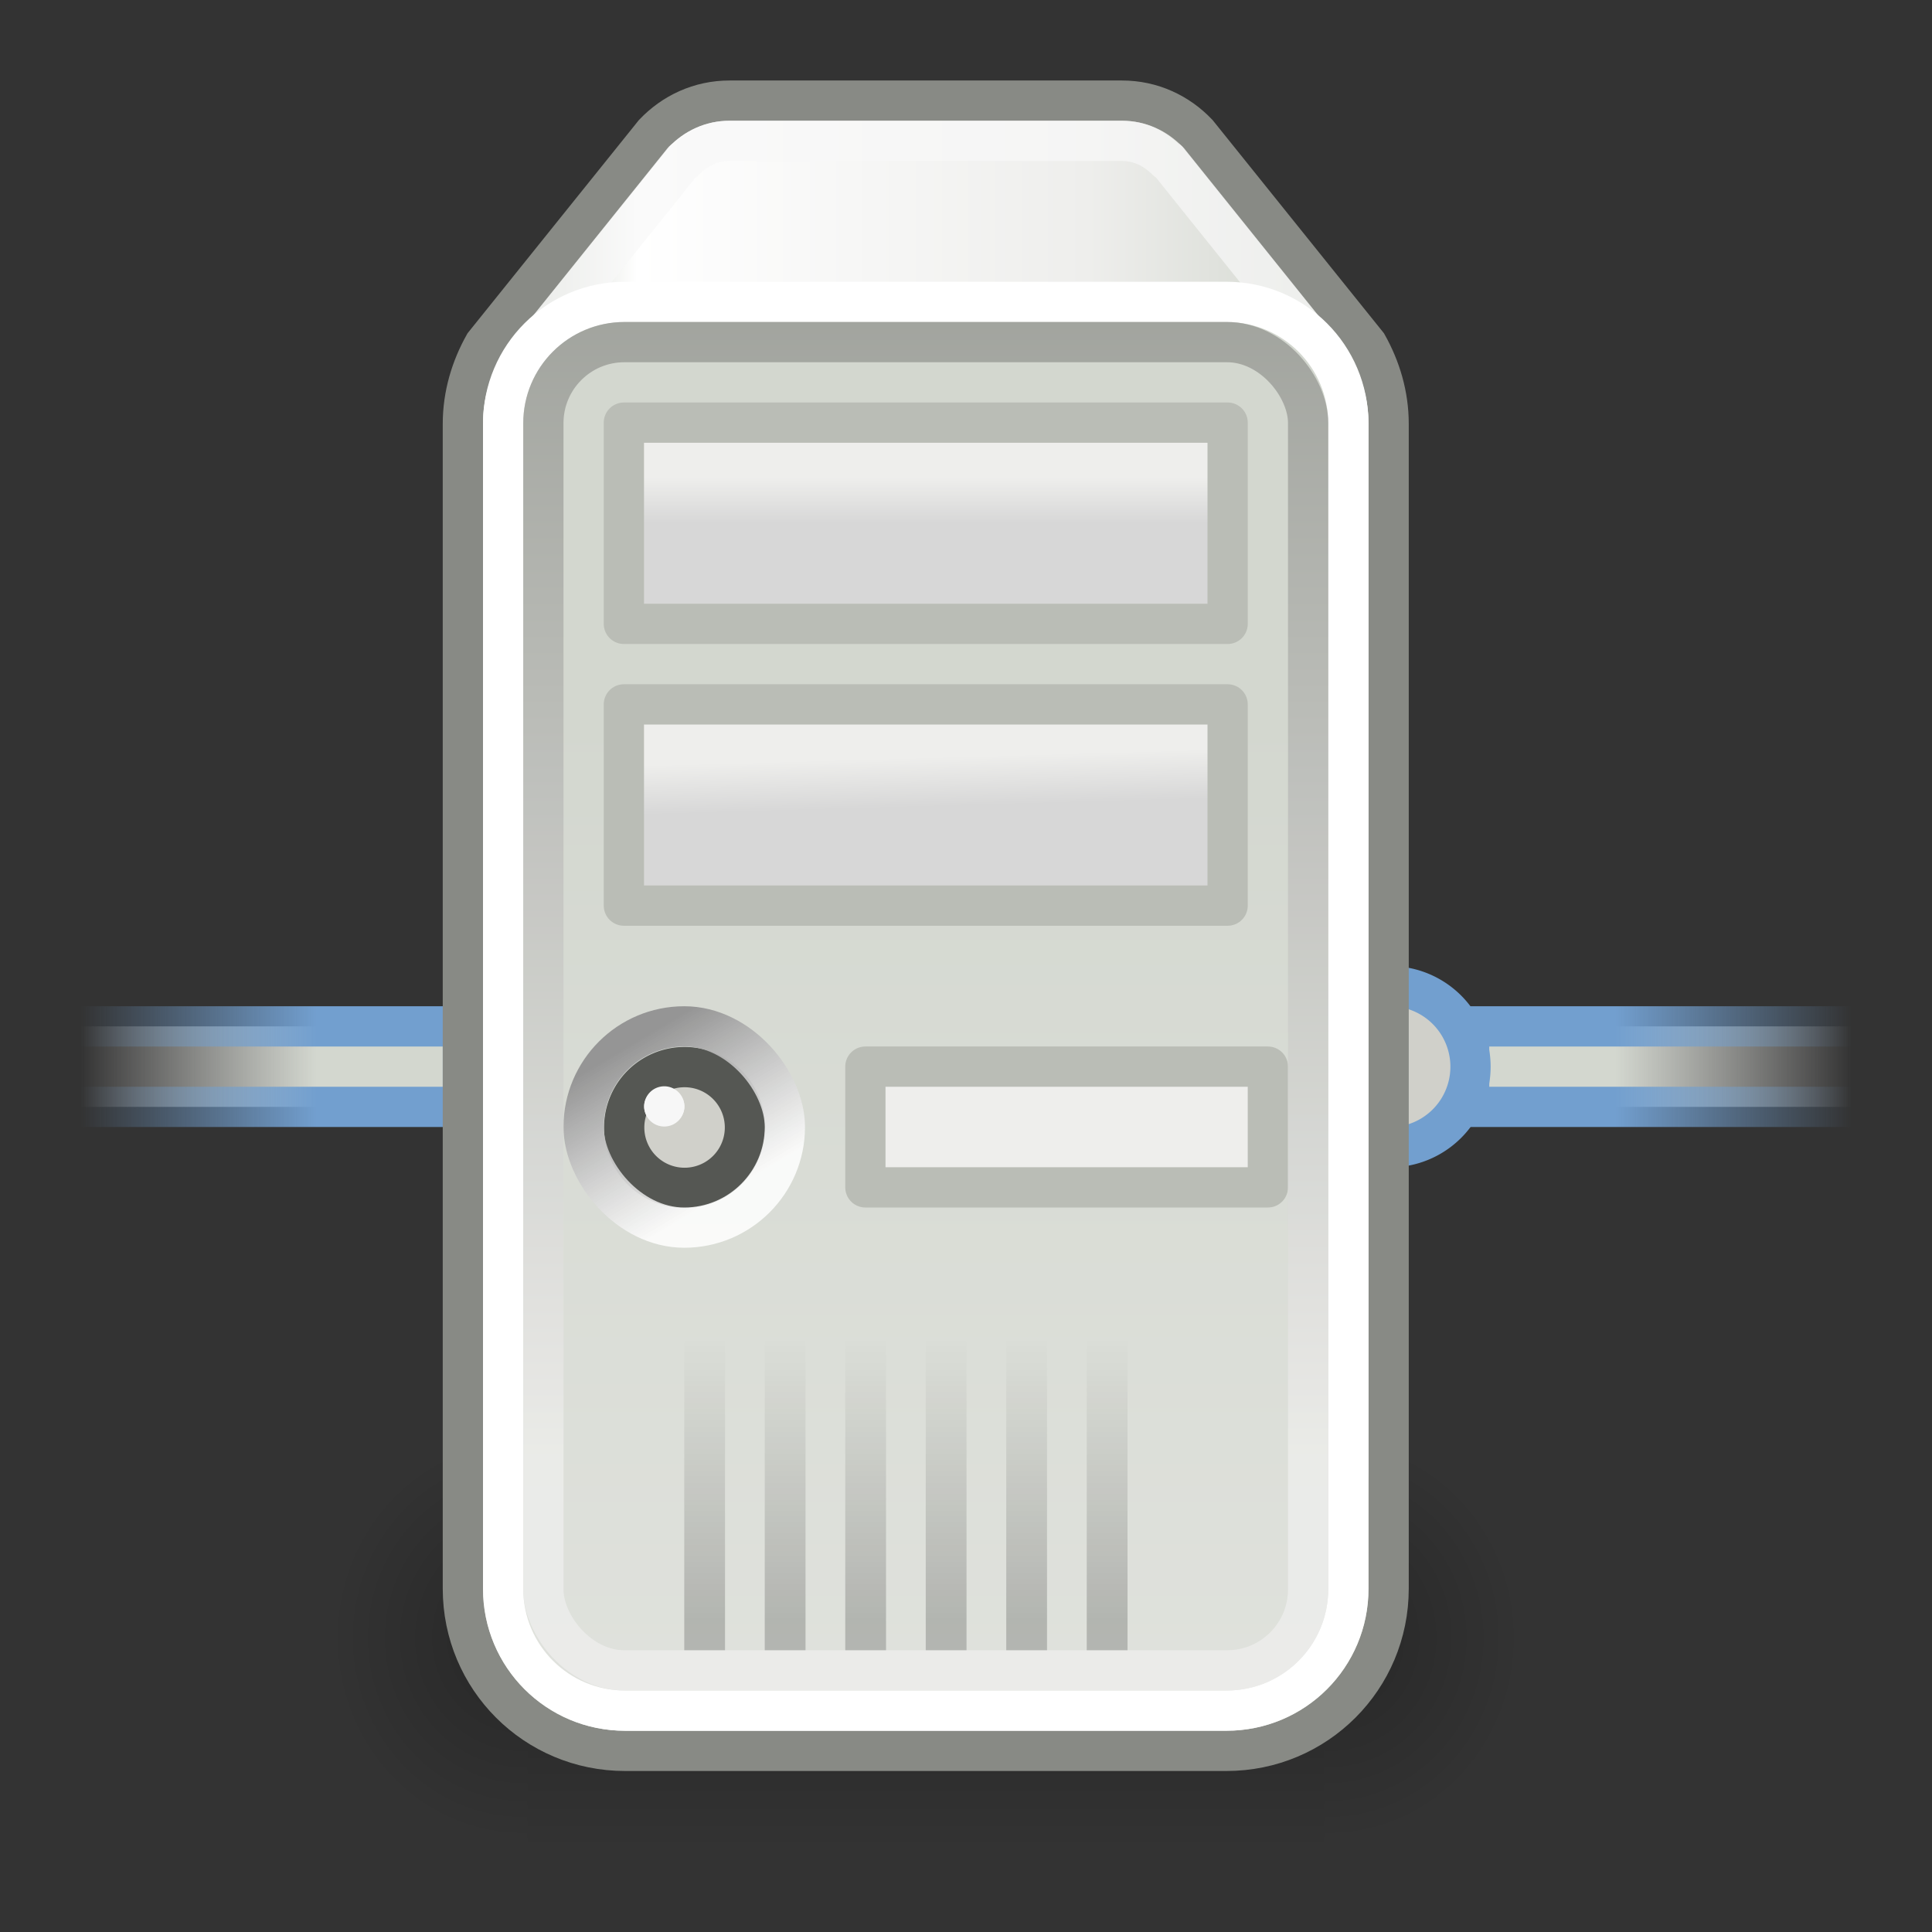 <?xml version="1.0" encoding="UTF-8" standalone="no"?>
<!-- Created with Inkscape (http://www.inkscape.org/) -->
<svg
   xmlns:dc="http://purl.org/dc/elements/1.1/"
   xmlns:cc="http://web.resource.org/cc/"
   xmlns:rdf="http://www.w3.org/1999/02/22-rdf-syntax-ns#"
   xmlns:svg="http://www.w3.org/2000/svg"
   xmlns="http://www.w3.org/2000/svg"
   xmlns:xlink="http://www.w3.org/1999/xlink"
   xmlns:sodipodi="http://sodipodi.sourceforge.net/DTD/sodipodi-0.dtd"
   xmlns:inkscape="http://www.inkscape.org/namespaces/inkscape"
   width="48px"
   height="48px"
   id="svg4289"
   sodipodi:version="0.32"
   inkscape:version="0.45"
   sodipodi:docbase="/home/dobey/Projects/gnome-icon-theme/scalable/places"
   sodipodi:docname="network-server.svg"
   inkscape:output_extension="org.inkscape.output.svg.inkscape">
  <rect width="100%" height="100%" fill="#333333" stroke="none"/>
  <defs
     id="defs4291">
    <linearGradient
       id="linearGradient4391"
       inkscape:collect="always">
      <stop
         id="stop4393"
         offset="0"
         style="stop-color:#729fcf;stop-opacity:1" />
      <stop
         id="stop4395"
         offset="1"
         style="stop-color:#729fcf;stop-opacity:0" />
    </linearGradient>
    <linearGradient
       inkscape:collect="always"
       id="linearGradient4241">
      <stop
         style="stop-color:black;stop-opacity:1;"
         offset="0"
         id="stop4243" />
      <stop
         style="stop-color:black;stop-opacity:0;"
         offset="1"
         id="stop4245" />
    </linearGradient>
    <linearGradient
       id="linearGradient4233">
      <stop
         id="stop4235"
         offset="0"
         style="stop-color:#d7d7d7;stop-opacity:1;" />
      <stop
         id="stop4237"
         offset="1"
         style="stop-color:#eeeeec;stop-opacity:1" />
    </linearGradient>
    <linearGradient
       id="linearGradient4227">
      <stop
         id="stop4229"
         offset="0"
         style="stop-color:#d7d7d7;stop-opacity:1;" />
      <stop
         id="stop4231"
         offset="1"
         style="stop-color:#eeeeec;stop-opacity:1" />
    </linearGradient>
    <linearGradient
       inkscape:collect="always"
       id="linearGradient4175">
      <stop
         style="stop-color:#d3d7cf;stop-opacity:1"
         offset="0"
         id="stop4177" />
      <stop
         style="stop-color:#eeeeec;stop-opacity:1"
         offset="1"
         id="stop4179" />
    </linearGradient>
    <linearGradient
       id="linearGradient2833">
      <stop
         id="stop2835"
         offset="0"
         style="stop-color:#959595;stop-opacity:1;" />
      <stop
         id="stop2837"
         offset="1"
         style="stop-color:white;stop-opacity:0.856;" />
    </linearGradient>
    <radialGradient
       inkscape:collect="always"
       xlink:href="#linearGradient5060"
       id="radialGradient6719"
       gradientUnits="userSpaceOnUse"
       gradientTransform="matrix(-2.774,0,0,1.97,112.762,-872.885)"
       cx="605.714"
       cy="486.648"
       fx="605.714"
       fy="486.648"
       r="117.143" />
    <linearGradient
       inkscape:collect="always"
       id="linearGradient5060">
      <stop
         style="stop-color:black;stop-opacity:1;"
         offset="0"
         id="stop5062" />
      <stop
         style="stop-color:black;stop-opacity:0;"
         offset="1"
         id="stop5064" />
    </linearGradient>
    <radialGradient
       inkscape:collect="always"
       xlink:href="#linearGradient5060"
       id="radialGradient6717"
       gradientUnits="userSpaceOnUse"
       gradientTransform="matrix(2.774,0,0,1.97,-1891.633,-872.885)"
       cx="605.714"
       cy="486.648"
       fx="605.714"
       fy="486.648"
       r="117.143" />
    <linearGradient
       id="linearGradient5048">
      <stop
         style="stop-color:black;stop-opacity:0;"
         offset="0"
         id="stop5050" />
      <stop
         id="stop5056"
         offset="0.5"
         style="stop-color:black;stop-opacity:1;" />
      <stop
         style="stop-color:black;stop-opacity:0;"
         offset="1"
         id="stop5052" />
    </linearGradient>
    <linearGradient
       inkscape:collect="always"
       xlink:href="#linearGradient5048"
       id="linearGradient6715"
       gradientUnits="userSpaceOnUse"
       gradientTransform="matrix(2.774,0,0,1.97,-1892.179,-872.885)"
       x1="302.857"
       y1="366.648"
       x2="302.857"
       y2="609.505" />
    <linearGradient
       inkscape:collect="always"
       id="linearGradient6837">
      <stop
         style="stop-color:#729fcf;stop-opacity:1"
         offset="0"
         id="stop6839" />
      <stop
         style="stop-color:#729fcf;stop-opacity:0"
         offset="1"
         id="stop6841" />
    </linearGradient>
    <linearGradient
       inkscape:collect="always"
       xlink:href="#linearGradient2809"
       id="linearGradient6835"
       gradientUnits="userSpaceOnUse"
       x1="7.503"
       y1="27.5"
       x2="1.055"
       y2="27.5"
       gradientTransform="matrix(0.909,0,0,1,1.045,-1)" />
    <linearGradient
       inkscape:collect="always"
       xlink:href="#linearGradient6837"
       id="linearGradient6843"
       x1="6.503"
       y1="24.5"
       x2="0.055"
       y2="24.5"
       gradientUnits="userSpaceOnUse"
       gradientTransform="matrix(0.909,0,0,1,1.955,2)" />
    <linearGradient
       inkscape:collect="always"
       xlink:href="#linearGradient2809"
       id="linearGradient6847"
       gradientUnits="userSpaceOnUse"
       gradientTransform="matrix(-0.909,0,0,1,46.955,-1)"
       x1="7.503"
       y1="27.5"
       x2="1.055"
       y2="27.5" />
    <linearGradient
       inkscape:collect="always"
       xlink:href="#linearGradient4391"
       id="linearGradient6849"
       gradientUnits="userSpaceOnUse"
       gradientTransform="matrix(-0.909,0,0,1,46.045,2)"
       x1="6.503"
       y1="24.5"
       x2="0.055"
       y2="24.5" />
    <linearGradient
       id="linearGradient3859">
      <stop
         style="stop-color:#d3d7cf;stop-opacity:1"
         offset="0"
         id="stop3861" />
      <stop
         style="stop-color:#eeeeec;stop-opacity:1;"
         offset="0.31"
         id="stop3037" />
      <stop
         id="stop3039"
         offset="0.886"
         style="stop-color:white;stop-opacity:1;" />
      <stop
         style="stop-color:#d3d7cf;stop-opacity:1"
         offset="1"
         id="stop3863" />
    </linearGradient>
    <linearGradient
       id="linearGradient3942">
      <stop
         style="stop-color:#888a85;stop-opacity:1"
         offset="0"
         id="stop3944" />
      <stop
         style="stop-color:#eeeeec;stop-opacity:1"
         offset="1"
         id="stop3946" />
    </linearGradient>
    <linearGradient
       id="linearGradient2809">
      <stop
         id="stop2811"
         offset="0"
         style="stop-color:#d3d7cf;stop-opacity:1;" />
      <stop
         id="stop2813"
         offset="1"
         style="stop-color:#eeeeec;stop-opacity:0;" />
    </linearGradient>
    <linearGradient
       inkscape:collect="always"
       xlink:href="#linearGradient3942"
       id="linearGradient2319"
       gradientUnits="userSpaceOnUse"
       x1="53.562"
       y1="4.492"
       x2="53.562"
       y2="37.256"
       gradientTransform="translate(-40,-1)" />
    <linearGradient
       inkscape:collect="always"
       xlink:href="#linearGradient2833"
       id="linearGradient2325"
       gradientUnits="userSpaceOnUse"
       gradientTransform="matrix(1,0,0,1,6,-7)"
       x1="10.25"
       y1="32.594"
       x2="12.5"
       y2="36.375" />
    <linearGradient
       inkscape:collect="always"
       xlink:href="#linearGradient4227"
       id="linearGradient2329"
       gradientUnits="userSpaceOnUse"
       gradientTransform="matrix(0.882,0,0,1,2.706,1)"
       x1="24.96"
       y1="19"
       x2="24.929"
       y2="17.763" />
    <linearGradient
       inkscape:collect="always"
       xlink:href="#linearGradient4233"
       id="linearGradient2332"
       gradientUnits="userSpaceOnUse"
       gradientTransform="matrix(0.882,0,0,1,2.706,1)"
       x1="24.929"
       y1="12.001"
       x2="24.929"
       y2="10.868" />
    <linearGradient
       inkscape:collect="always"
       xlink:href="#linearGradient4175"
       id="linearGradient2335"
       gradientUnits="userSpaceOnUse"
       x1="60.427"
       y1="18.52"
       x2="60.427"
       y2="72.083"
       gradientTransform="translate(-40,-1)" />
    <linearGradient
       inkscape:collect="always"
       xlink:href="#linearGradient3859"
       id="linearGradient2339"
       gradientUnits="userSpaceOnUse"
       x1="73.054"
       y1="6.546"
       x2="53.619"
       y2="6.546"
       gradientTransform="translate(-40,-1)" />
    <linearGradient
       inkscape:collect="always"
       xlink:href="#linearGradient4241"
       id="linearGradient2341"
       gradientUnits="userSpaceOnUse"
       x1="57.497"
       y1="38.277"
       x2="57.497"
       y2="31.25" />
    <linearGradient
       inkscape:collect="always"
       xlink:href="#linearGradient4241"
       id="linearGradient2343"
       gradientUnits="userSpaceOnUse"
       gradientTransform="translate(2,0)"
       x1="57.497"
       y1="38.277"
       x2="57.497"
       y2="31.25" />
    <linearGradient
       inkscape:collect="always"
       xlink:href="#linearGradient4241"
       id="linearGradient2345"
       gradientUnits="userSpaceOnUse"
       gradientTransform="translate(4,0)"
       x1="57.497"
       y1="38.277"
       x2="57.497"
       y2="31.25" />
    <linearGradient
       inkscape:collect="always"
       xlink:href="#linearGradient4241"
       id="linearGradient2347"
       gradientUnits="userSpaceOnUse"
       gradientTransform="translate(6,0)"
       x1="57.497"
       y1="38.277"
       x2="57.497"
       y2="31.25" />
    <linearGradient
       inkscape:collect="always"
       xlink:href="#linearGradient4241"
       id="linearGradient2349"
       gradientUnits="userSpaceOnUse"
       gradientTransform="translate(8,0)"
       x1="57.497"
       y1="38.277"
       x2="57.497"
       y2="31.25" />
    <linearGradient
       inkscape:collect="always"
       xlink:href="#linearGradient4241"
       id="linearGradient2351"
       gradientUnits="userSpaceOnUse"
       gradientTransform="translate(10,0)"
       x1="57.497"
       y1="38.277"
       x2="57.497"
       y2="31.25" />
  </defs>
  <sodipodi:namedview
     id="base"
     pagecolor="white"
     bordercolor="#666"
     borderopacity="1"
     inkscape:pageopacity="0"
     inkscape:pageshadow="2"
     inkscape:zoom="1"
     inkscape:cx="24.904886"
     inkscape:cy="6.4536358"
     inkscape:current-layer="layer1"
     showgrid="false"
     inkscape:grid-bbox="true"
     inkscape:document-units="px"
     inkscape:window-width="1085"
     inkscape:window-height="808"
     inkscape:window-x="289"
     inkscape:window-y="91"
     inkscape:showpageshadow="false"
     showborder="false"
     gridspacingx="0.5px"
     gridspacingy="0.5px"
     gridempspacing="2"
     showguides="true" />
  <g
     id="layer1"
     inkscape:label="Layer 1"
     inkscape:groupmode="layer">
    <g
       id="g3952"
       transform="matrix(1.477517e-2,0,0,2.195012e-2,36.142,38.808)"
       style="opacity:0.6;display:inline">
      <rect
         y="-150.697"
         x="-1559.252"
         height="478.357"
         width="1339.633"
         id="rect3954"
         style="opacity:0.402;color:black;fill:url(#linearGradient6715);fill-opacity:1;fill-rule:nonzero;stroke:none;stroke-width:1;stroke-linecap:round;stroke-linejoin:miter;marker:none;marker-start:none;marker-mid:none;marker-end:none;stroke-miterlimit:4;stroke-dasharray:none;stroke-dashoffset:0;stroke-opacity:1;visibility:visible;display:inline;overflow:visible" />
      <path
         sodipodi:nodetypes="cccc"
         id="path3956"
         d="M -219.619,-150.68 C -219.619,-150.68 -219.619,327.65 -219.619,327.65 C -76.745,328.551 125.781,220.481 125.781,88.454 C 125.781,-43.572 -33.655,-150.68 -219.619,-150.68 z "
         style="opacity:0.402;color:black;fill:url(#radialGradient6717);fill-opacity:1;fill-rule:nonzero;stroke:none;stroke-width:1;stroke-linecap:round;stroke-linejoin:miter;marker:none;marker-start:none;marker-mid:none;marker-end:none;stroke-miterlimit:4;stroke-dasharray:none;stroke-dashoffset:0;stroke-opacity:1;visibility:visible;display:inline;overflow:visible" />
      <path
         style="opacity:0.402;color:black;fill:url(#radialGradient6719);fill-opacity:1;fill-rule:nonzero;stroke:none;stroke-width:1;stroke-linecap:round;stroke-linejoin:miter;marker:none;marker-start:none;marker-mid:none;marker-end:none;stroke-miterlimit:4;stroke-dasharray:none;stroke-dashoffset:0;stroke-opacity:1;visibility:visible;display:inline;overflow:visible"
         d="M -1559.252,-150.68 C -1559.252,-150.68 -1559.252,327.65 -1559.252,327.65 C -1702.127,328.551 -1904.652,220.481 -1904.652,88.454 C -1904.652,-43.572 -1745.216,-150.68 -1559.252,-150.68 z "
         id="path3958"
         sodipodi:nodetypes="cccc" />
    </g>
    <path
       style="fill:url(#linearGradient6847);fill-opacity:1;stroke:url(#linearGradient6849);stroke-width:1;stroke-linecap:round;stroke-linejoin:miter;stroke-miterlimit:4;stroke-dasharray:none;stroke-opacity:1"
       d="M 46.5,25.5 L 36.5,25.5 L 36.5,27.5 L 46.5,27.5"
       id="path6845"
       sodipodi:nodetypes="cccc" />
    <path
       sodipodi:type="arc"
       style="opacity:1;fill:#d0d0ca;fill-opacity:1;stroke:#729fcf;stroke-width:1.312;stroke-linecap:round;stroke-linejoin:miter;stroke-miterlimit:4;stroke-dasharray:none;stroke-opacity:1"
       id="path6851"
       sodipodi:cx="35.625"
       sodipodi:cy="27.5625"
       sodipodi:rx="2.625"
       sodipodi:ry="2.625"
       d="M 38.25 27.562 A 2.625 2.625 0 1 1  33,27.562 A 2.625 2.625 0 1 1  38.25 27.562 z"
       transform="matrix(0.762,0,0,0.762,7.388,5.5)" />
    <path
       style="fill:url(#linearGradient6835);fill-opacity:1;stroke:url(#linearGradient6843);stroke-width:1;stroke-linecap:round;stroke-linejoin:miter;stroke-miterlimit:4;stroke-opacity:1"
       d="M 1.5,25.5 L 11.5,25.5 L 11.5,27.5 L 1.5,27.5"
       id="rect6804"
       sodipodi:nodetypes="cccc" />
    <path
       style="color:black;fill:url(#linearGradient2339);fill-opacity:1;fill-rule:nonzero;stroke:#888a85;stroke-width:1;stroke-linecap:round;stroke-linejoin:miter;marker:none;marker-start:none;marker-mid:none;marker-end:none;stroke-miterlimit:4;stroke-dasharray:none;stroke-dashoffset:1.4;stroke-opacity:1;visibility:visible;display:inline;overflow:visible"
       d="M 18.125,2.5 C 17.381,2.5 16.726,2.813 16.25,3.312 L 12.031,8.562 C 11.704,9.146 11.5,9.812 11.5,10.531 L 11.5,39.469 C 11.5,41.702 13.298,43.5 15.531,43.5 L 30.469,43.5 C 32.702,43.5 34.5,41.702 34.5,39.469 L 34.5,10.531 C 34.5,9.812 34.296,9.146 33.969,8.562 L 29.75,3.312 C 29.274,2.813 28.619,2.5 27.875,2.5 L 18.125,2.5 z "
       id="path2371"
       sodipodi:nodetypes="ccccccccccccc" />
    <path
       sodipodi:type="inkscape:offset"
       inkscape:radius="-1"
       inkscape:original="M 58.125 3.5 C 57.380943 3.5 56.72635 3.8133048 56.25 4.3125 L 52.03125 9.5625 C 51.703624 10.146009 51.5 10.811876 51.5 11.53125 L 51.5 37.46875 C 51.5 39.702062 53.297934 41.499999 55.53125 41.5 L 70.46875 41.5 C 72.70207 41.499999 74.5 39.702062 74.5 37.46875 L 74.5 11.53125 C 74.5 10.811876 74.29638 10.146009 73.96875 9.5625 L 69.75 4.3125 C 69.27365 3.8133048 68.61906 3.5 67.875 3.5 L 58.125 3.5 z "
       style="opacity:0.7;color:black;fill:none;fill-opacity:1;fill-rule:nonzero;stroke:#f9f9f9;stroke-width:1;stroke-linecap:round;stroke-linejoin:round;marker:none;marker-start:none;marker-mid:none;marker-end:none;stroke-miterlimit:4;stroke-dasharray:none;stroke-dashoffset:1.4;stroke-opacity:1;visibility:visible;display:inline;overflow:visible"
       id="path4329"
       d="M 58.125,4.5 C 57.672,4.5 57.301,4.694 57,5 L 56.969,5 L 52.906,10.062 C 52.651,10.517 52.5,11.001 52.5,11.531 L 52.5,37.469 C 52.5,39.165 53.835,40.5 55.531,40.5 L 70.469,40.5 C 72.165,40.5 73.5,39.165 73.5,37.469 L 73.5,11.531 C 73.5,11.001 73.349,10.517 73.094,10.062 L 69.031,5 C 69.024,4.993 69.007,5.007 69,5 C 68.699,4.694 68.328,4.5 67.875,4.5 L 58.125,4.5 z "
       transform="translate(-40,-1)" />
    <path
       sodipodi:nodetypes="ccccccccc"
       id="rect2377"
       d="M 15.528,7.5 L 30.471,7.5 C 32.149,7.5 33.5,8.851 33.5,10.528 L 33.5,39.472 C 33.5,41.149 32.149,42.5 30.471,42.5 L 15.528,42.5 C 13.851,42.5 12.5,41.149 12.5,39.472 L 12.5,10.528 C 12.5,8.851 13.851,7.5 15.528,7.5 z "
       style="color:black;fill:url(#linearGradient2335);fill-opacity:1;fill-rule:nonzero;stroke:white;stroke-width:1;stroke-linecap:round;stroke-linejoin:miter;marker:none;marker-start:none;marker-mid:none;marker-end:none;stroke-miterlimit:4;stroke-dashoffset:1.4;stroke-opacity:1;visibility:visible;display:inline;overflow:visible" />
    <rect
       style="color:black;fill:url(#linearGradient2332);fill-opacity:1;fill-rule:nonzero;stroke:#babdb6;stroke-width:1;stroke-linecap:round;stroke-linejoin:round;marker:none;marker-start:none;marker-mid:none;marker-end:none;stroke-miterlimit:4;stroke-dasharray:none;stroke-dashoffset:0;stroke-opacity:1;visibility:visible;display:inline;overflow:visible"
       id="rect4183"
       width="15"
       height="5"
       x="15.5"
       y="10.5"
       rx="0"
       ry="0" />
    <rect
       style="fill:url(#linearGradient2329);fill-opacity:1;stroke:#babdb6;stroke-width:1;stroke-linecap:round;stroke-linejoin:round;stroke-miterlimit:4;stroke-dasharray:none;stroke-opacity:1"
       id="rect4187"
       width="15"
       height="5"
       x="15.5"
       y="17.5"
       rx="0"
       ry="0" />
    <path
       sodipodi:type="arc"
       style="fill:#d0d0ca;fill-opacity:1;stroke:#555753;stroke-width:1.048;stroke-linecap:round;stroke-linejoin:round;stroke-miterlimit:4;stroke-dasharray:none;stroke-opacity:1"
       id="path4191"
       sodipodi:cx="17"
       sodipodi:cy="26"
       sodipodi:rx="1.5714285"
       sodipodi:ry="1.5714285"
       d="M 18.571 26 A 1.571 1.571 0 1 1  15.429,26 A 1.571 1.571 0 1 1  18.571 26 z"
       transform="matrix(0.955,0,0,0.955,0.773,3.182)" />
    <rect
       style="fill:none;fill-opacity:1;stroke:url(#linearGradient2325);stroke-width:1;stroke-linecap:round;stroke-linejoin:miter;stroke-miterlimit:4;stroke-dasharray:none;stroke-dashoffset:1.2;stroke-opacity:1"
       id="rect4193"
       width="5"
       height="5"
       x="14.5"
       y="25.5"
       rx="2.5"
       ry="2.5" />
    <rect
       style="fill:#eeeeec;fill-opacity:1;stroke:#babdb6;stroke-width:1;stroke-linecap:round;stroke-linejoin:round;stroke-miterlimit:4;stroke-dasharray:none;stroke-opacity:1"
       id="rect4195"
       width="10"
       height="3"
       x="21.5"
       y="26.5"
       rx="0"
       ry="0" />
    <path
       sodipodi:type="arc"
       style="fill:#f7f7f7;fill-opacity:1;stroke:none;stroke-width:1;stroke-linecap:round;stroke-linejoin:round;stroke-miterlimit:4;stroke-dasharray:none;stroke-opacity:1"
       id="path4197"
       sodipodi:cx="16.639107"
       sodipodi:cy="25.61565"
       sodipodi:rx="0.53033012"
       sodipodi:ry="0.46403882"
       d="M 17.169 25.616 A 0.53 0.464 0 1 1  16.109,25.616 A 0.53 0.464 0 1 1  17.169 25.616 z"
       transform="matrix(0.943,0,0,1.077,0.813,-0.1)" />
    <path
       sodipodi:type="arc"
       style="fill:#f7f7f7;fill-opacity:1;stroke:none;stroke-width:1;stroke-linecap:round;stroke-linejoin:round;stroke-miterlimit:4;stroke-dasharray:none;stroke-opacity:1"
       id="path4213"
       sodipodi:cx="16.639107"
       sodipodi:cy="25.61565"
       sodipodi:rx="0.53033012"
       sodipodi:ry="0.46403882"
       d="M 17.169 25.616 A 0.53 0.464 0 1 1  16.109,25.616 A 0.53 0.464 0 1 1  17.169 25.616 z"
       transform="matrix(0.943,0,0,1.008,0.813,1.67)" />
    <rect
       style="opacity:0.8;color:black;fill:none;fill-opacity:1;fill-rule:nonzero;stroke:url(#linearGradient2319);stroke-width:1;stroke-linecap:round;stroke-linejoin:miter;marker:none;marker-start:none;marker-mid:none;marker-end:none;stroke-miterlimit:4;stroke-dasharray:none;stroke-dashoffset:1.4;stroke-opacity:1;visibility:visible;display:inline;overflow:visible"
       id="rect2379"
       width="19"
       height="33"
       x="13.5"
       y="8.5"
       rx="2.011"
       ry="2.011" />
    <g
       id="g4307"
       style="opacity:0.197"
       transform="translate(-40,2)">
      <rect
         y="31"
         x="57"
         height="8"
         width="1.013"
         id="rect4239"
         style="opacity:1;color:black;fill:url(#linearGradient2341);fill-opacity:1;fill-rule:nonzero;stroke:none;stroke-width:1;stroke-linecap:round;stroke-linejoin:miter;marker:none;marker-start:none;marker-mid:none;marker-end:none;stroke-miterlimit:4;stroke-dasharray:none;stroke-dashoffset:1.4;stroke-opacity:1;visibility:visible;display:inline;overflow:visible" />
      <rect
         y="31"
         x="59"
         height="8"
         width="1.013"
         id="rect4249"
         style="opacity:1;color:black;fill:url(#linearGradient2343);fill-opacity:1;fill-rule:nonzero;stroke:none;stroke-width:1;stroke-linecap:round;stroke-linejoin:miter;marker:none;marker-start:none;marker-mid:none;marker-end:none;stroke-miterlimit:4;stroke-dasharray:none;stroke-dashoffset:1.4;stroke-opacity:1;visibility:visible;display:inline;overflow:visible" />
      <rect
         y="31"
         x="61"
         height="8"
         width="1.013"
         id="rect4253"
         style="opacity:1;color:black;fill:url(#linearGradient2345);fill-opacity:1;fill-rule:nonzero;stroke:none;stroke-width:1;stroke-linecap:round;stroke-linejoin:miter;marker:none;marker-start:none;marker-mid:none;marker-end:none;stroke-miterlimit:4;stroke-dasharray:none;stroke-dashoffset:1.4;stroke-opacity:1;visibility:visible;display:inline;overflow:visible" />
      <rect
         y="31"
         x="63"
         height="8"
         width="1.013"
         id="rect4257"
         style="opacity:1;color:black;fill:url(#linearGradient2347);fill-opacity:1;fill-rule:nonzero;stroke:none;stroke-width:1;stroke-linecap:round;stroke-linejoin:miter;marker:none;marker-start:none;marker-mid:none;marker-end:none;stroke-miterlimit:4;stroke-dasharray:none;stroke-dashoffset:1.4;stroke-opacity:1;visibility:visible;display:inline;overflow:visible" />
      <rect
         y="31"
         x="65"
         height="8"
         width="1.013"
         id="rect4261"
         style="opacity:1;color:black;fill:url(#linearGradient2349);fill-opacity:1;fill-rule:nonzero;stroke:none;stroke-width:1;stroke-linecap:round;stroke-linejoin:miter;marker:none;marker-start:none;marker-mid:none;marker-end:none;stroke-miterlimit:4;stroke-dasharray:none;stroke-dashoffset:1.4;stroke-opacity:1;visibility:visible;display:inline;overflow:visible" />
      <rect
         y="31"
         x="67"
         height="8"
         width="1.013"
         id="rect4265"
         style="opacity:1;color:black;fill:url(#linearGradient2351);fill-opacity:1;fill-rule:nonzero;stroke:none;stroke-width:1;stroke-linecap:round;stroke-linejoin:miter;marker:none;marker-start:none;marker-mid:none;marker-end:none;stroke-miterlimit:4;stroke-dasharray:none;stroke-dashoffset:1.4;stroke-opacity:1;visibility:visible;display:inline;overflow:visible" />
    </g>
  </g>
</svg>

